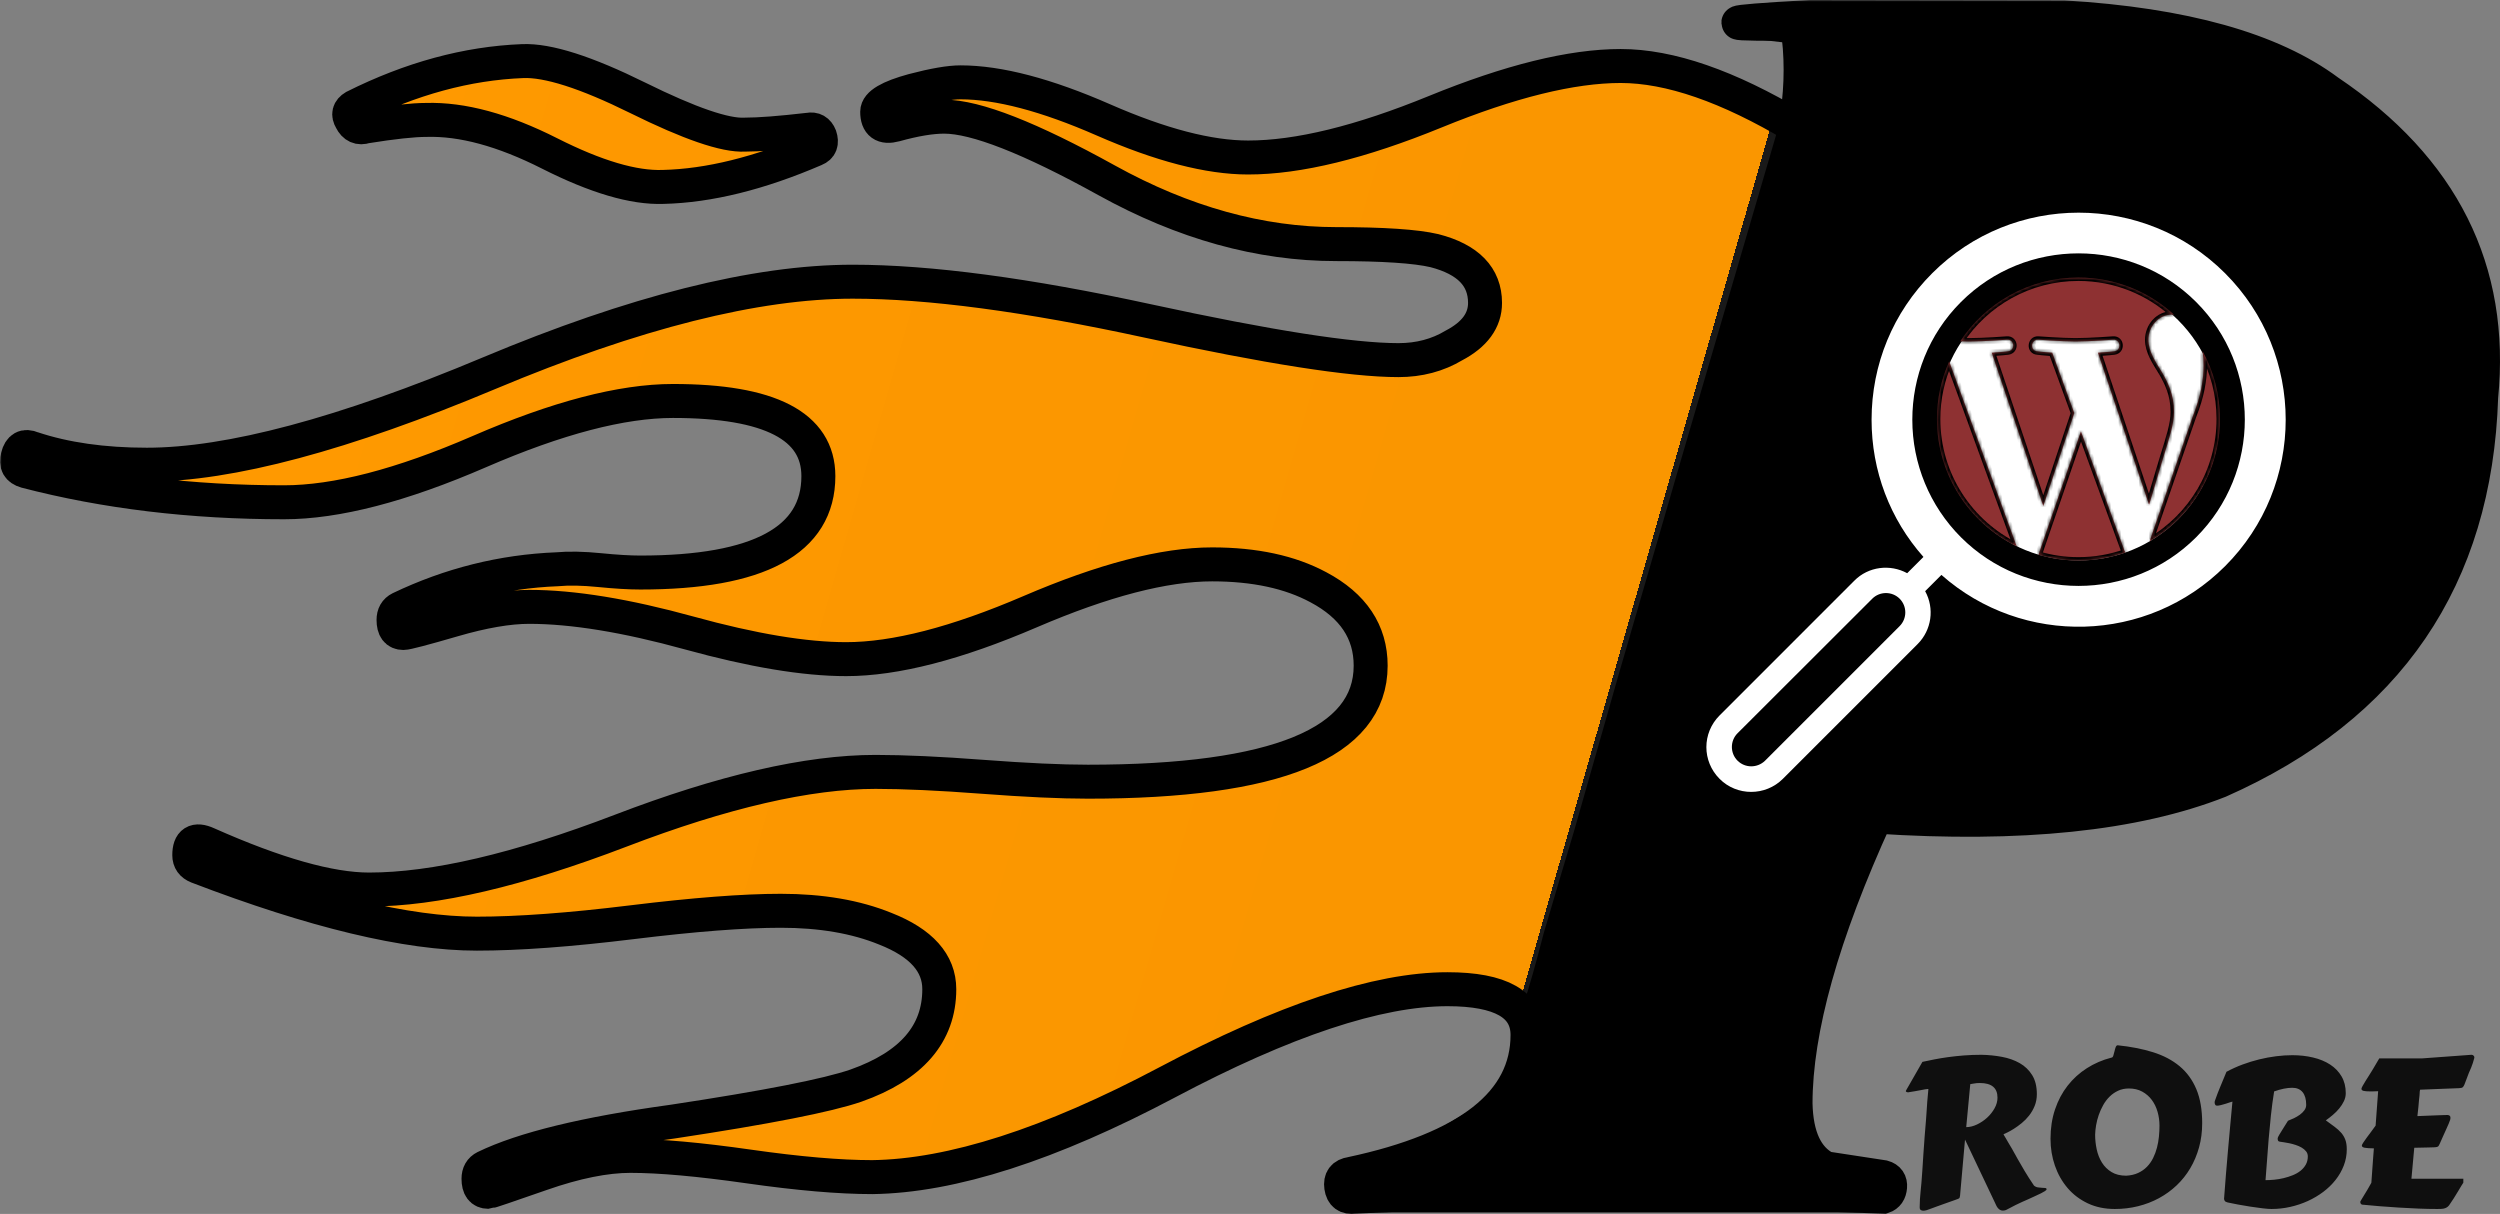 <svg xmlns="http://www.w3.org/2000/svg" xmlns:xlink="http://www.w3.org/1999/xlink" style="isolation:isolate" viewBox="0 0 735.927 357.342" width="735.927pt" height="357.342pt"><rect x="0" y="0" width="735.927" height="357.342" fill="#808080" stroke="none"/><defs><clipPath id="_clipPath_q6DUf72v67ELPKne24LAQaXYjhEOiJZ2"><rect width="735.927" height="357.342"></rect></clipPath></defs><g clip-path="url(#_clipPath_q6DUf72v67ELPKne24LAQaXYjhEOiJZ2)"><linearGradient id="_lgradient_24" x1="0.074" y1="0.424" x2="0.667" y2="0.506" gradientTransform="matrix(725.927,0,0,347.342,5,5)" gradientUnits="userSpaceOnUse"><stop offset="0%" stop-opacity="1" style="stop-color:rgb(255,153,0)"></stop><stop offset="86.667%" stop-opacity="1" style="stop-color:rgb(250,150,0)"></stop><stop offset="98.333%" stop-opacity="1" style="stop-color:rgb(250,150,0)"></stop><stop offset="98.333%" stop-opacity="1" style="stop-color:rgb(104,63,0)"></stop><stop offset="98.333%" stop-opacity="1" style="stop-color:rgb(25,25,25)"></stop></linearGradient><mask id="_mask_GqoVObBqfODzLEH3YOcwapl5krcMYv4J" x="-200%" y="-200%" width="400%" height="400%"><rect x="-200%" y="-200%" width="400%" height="400%" style="fill:white;"></rect><path d=" M 730.387 116.858 Q 727.789 196.909 653.289 229.909 Q 616.012 244.596 552.236 240.386 L 552.236 240.386 L 552.236 240.386 Q 528.553 292.157 528.553 324.865 L 528.553 324.865 L 528.553 324.865 Q 528.887 339.471 537.387 343.909 L 554.387 346.51 Q 556.574 347.128 556.387 349.396 Q 556.199 351.664 554.387 352.282 L 544.387 351.909 Q 544.415 350.839 473.227 350.839 L 410.227 350.839 L 410.227 350.839 Q 433.304 350.839 398.672 352.282 L 398.672 352.282 L 398.672 352.282 Q 395.305 352.763 394.824 349.396 L 394.824 349.396 L 394.824 349.396 Q 394.343 346.029 397.71 345.548 L 397.71 345.548 L 397.71 345.548 Q 449.658 334.485 449.658 304.663 L 449.658 304.663 L 449.658 304.663 Q 449.658 291.195 426.089 291.195 L 426.089 291.195 L 426.089 291.195 Q 395.305 291.195 343.597 318.612 L 343.597 318.612 L 343.597 318.612 Q 291.89 346.029 256.777 346.51 L 256.777 346.51 L 256.777 346.51 Q 242.347 346.51 220.461 343.383 L 220.461 343.383 L 220.461 343.383 Q 198.576 340.257 185.589 340.257 L 185.589 340.257 L 185.589 340.257 Q 174.526 340.257 159.374 345.548 L 159.374 345.548 L 159.374 345.548 Q 144.223 350.839 143.742 350.839 L 143.742 350.839 L 143.742 350.839 Q 140.856 350.839 140.856 346.991 L 140.856 346.991 L 140.856 346.991 Q 140.856 344.586 142.78 343.624 L 142.78 343.624 L 142.78 343.624 Q 159.615 335.447 198.095 330.156 L 198.095 330.156 L 198.095 330.156 Q 239.461 323.903 251.967 319.574 L 251.967 319.574 L 251.967 319.574 Q 276.498 310.916 276.498 291.195 L 276.498 291.195 L 276.498 291.195 Q 276.498 279.651 260.625 273.398 L 260.625 273.398 L 260.625 273.398 Q 247.638 268.107 229.841 268.107 L 229.841 268.107 L 229.841 268.107 Q 213.487 268.107 186.07 271.474 L 186.07 271.474 L 186.07 271.474 Q 158.653 274.841 140.375 274.841 L 140.375 274.841 L 140.375 274.841 Q 109.591 274.841 58.124 255.12 L 58.124 255.12 L 58.124 255.12 Q 55.719 254.158 55.719 251.753 L 55.719 251.753 L 55.719 251.753 Q 55.719 245.981 61.01 248.386 L 61.01 248.386 L 61.01 248.386 Q 91.313 261.854 108.629 261.854 L 108.629 261.854 L 108.629 261.854 Q 137.489 261.854 182.703 244.538 L 182.703 244.538 L 182.703 244.538 Q 227.917 227.222 257.739 227.222 L 257.739 227.222 L 257.739 227.222 Q 270.245 227.222 289.244 228.665 L 289.244 228.665 L 289.244 228.665 Q 308.244 230.108 320.269 230.108 L 320.269 230.108 L 320.269 230.108 Q 403.482 230.108 403.482 195.957 L 403.482 195.957 L 403.482 195.957 Q 403.482 181.046 388.09 172.869 L 388.09 172.869 L 388.09 172.869 Q 375.584 166.135 356.825 166.135 L 356.825 166.135 L 356.825 166.135 Q 335.661 166.135 303.193 180.084 L 303.193 180.084 L 303.193 180.084 Q 270.726 194.033 249.081 194.033 L 249.081 194.033 L 249.081 194.033 Q 230.803 194.033 202.905 186.337 L 202.905 186.337 L 202.905 186.337 Q 175.007 178.641 155.767 178.641 L 155.767 178.641 L 155.767 178.641 Q 146.628 178.641 133.4 182.489 L 133.4 182.489 L 133.4 182.489 Q 120.173 186.337 118.73 186.337 L 118.73 186.337 L 118.73 186.337 Q 115.844 186.337 115.844 182.489 L 115.844 182.489 L 115.844 182.489 Q 115.844 180.084 117.768 179.122 L 117.768 179.122 L 117.768 179.122 Q 139.894 168.54 163.944 167.578 L 163.944 167.578 L 163.944 167.578 Q 169.235 167.097 176.45 167.818 L 176.45 167.818 L 176.45 167.818 Q 183.665 168.54 188.475 168.54 L 188.475 168.54 L 188.475 168.54 Q 240.904 168.54 240.904 140.161 L 240.904 140.161 L 240.904 140.161 Q 240.904 118.035 198.095 118.035 L 198.095 118.035 L 198.095 118.035 Q 175.488 118.035 141.096 132.946 L 141.096 132.946 L 141.096 132.946 Q 106.705 147.857 83.617 147.857 L 83.617 147.857 L 83.617 147.857 Q 42.732 147.857 7.619 138.718 L 7.619 138.718 L 7.619 138.718 Q 4.252 137.756 5.214 134.389 L 5.214 134.389 L 5.214 134.389 Q 6.176 130.541 9.543 131.984 L 9.543 131.984 L 9.543 131.984 Q 23.973 136.794 43.213 136.794 L 43.213 136.794 L 43.213 136.794 Q 79.769 136.794 143.982 109.858 L 143.982 109.858 L 143.982 109.858 Q 208.196 82.922 251.005 82.922 L 251.005 82.922 L 251.005 82.922 Q 284.675 82.922 337.825 94.466 L 337.825 94.466 L 337.825 94.466 Q 390.976 106.01 411.659 106.01 L 411.659 106.01 L 411.659 106.01 Q 420.798 106.01 428.013 101.681 L 428.013 101.681 L 428.013 101.681 Q 437.152 96.871 437.152 89.175 L 437.152 89.175 L 437.152 89.175 Q 437.152 77.631 422.241 73.783 L 422.241 73.783 L 422.241 73.783 Q 414.064 71.859 393.381 71.859 L 393.381 71.859 L 393.381 71.859 Q 359.711 71.859 325.8 53.1 L 325.8 53.1 L 325.8 53.1 Q 291.89 34.341 277.941 34.341 L 277.941 34.341 L 277.941 34.341 Q 272.169 34.341 263.511 36.746 L 263.511 36.746 L 263.511 36.746 Q 258.22 38.189 258.22 32.898 L 258.22 32.898 L 258.22 32.898 Q 258.22 29.531 268.802 26.645 L 268.802 26.645 L 268.802 26.645 Q 277.941 24.24 282.751 24.24 L 282.751 24.24 L 282.751 24.24 Q 299.586 24.24 324.838 35.303 L 324.838 35.303 L 324.838 35.303 Q 350.091 46.366 367.407 46.366 L 367.407 46.366 L 367.407 46.366 Q 389.533 46.366 422.481 32.898 L 422.481 32.898 L 422.481 32.898 Q 455.43 19.43 477.075 19.43 L 477.075 19.43 L 477.075 19.43 Q 498.72 19.43 528.542 37.227 L 528.542 37.227 L 528.542 37.227 Q 530.947 23.759 529.504 10.772 L 529.504 10.772 L 529.504 10.772 Q 529.985 8.848 532.871 6.924 L 532.871 6.924 L 532.871 6.924 Q 490.554 7.405 532.882 5 L 532.882 5 L 532.882 5 L 607.551 5.114 L 607.551 5.114 Q 660.387 8.284 685.387 26.909 Q 735.887 60.909 730.387 116.858 Z  M 239.942 43.961 L 239.942 43.961 L 239.942 43.961 Q 215.411 54.543 195.209 55.024 L 195.209 55.024 L 195.209 55.024 Q 182.222 55.505 161.779 45.163 L 161.779 45.163 L 161.779 45.163 Q 141.337 34.822 125.464 35.303 L 125.464 35.303 L 125.464 35.303 Q 119.692 35.303 107.667 37.227 L 107.667 37.227 L 107.667 37.227 Q 104.781 38.189 103.338 35.303 L 103.338 35.303 L 103.338 35.303 Q 101.895 32.898 104.3 31.455 L 104.3 31.455 L 104.3 31.455 Q 129.312 18.949 153.843 17.987 L 153.843 17.987 L 153.843 17.987 Q 164.906 17.506 187.753 28.809 L 187.753 28.809 L 187.753 28.809 Q 210.601 40.113 219.259 39.632 L 219.259 39.632 L 219.259 39.632 Q 225.512 39.632 238.018 38.189 L 238.018 38.189 L 238.018 38.189 Q 240.423 37.708 241.385 40.113 L 241.385 40.113 L 241.385 40.113 Q 242.347 42.999 239.942 43.961 Z " fill="black" stroke="none"></path></mask><path d=" M 730.387 116.858 Q 727.789 196.909 653.289 229.909 Q 616.012 244.596 552.236 240.386 L 552.236 240.386 L 552.236 240.386 Q 528.553 292.157 528.553 324.865 L 528.553 324.865 L 528.553 324.865 Q 528.887 339.471 537.387 343.909 L 554.387 346.51 Q 556.574 347.128 556.387 349.396 Q 556.199 351.664 554.387 352.282 L 544.387 351.909 Q 544.415 350.839 473.227 350.839 L 410.227 350.839 L 410.227 350.839 Q 433.304 350.839 398.672 352.282 L 398.672 352.282 L 398.672 352.282 Q 395.305 352.763 394.824 349.396 L 394.824 349.396 L 394.824 349.396 Q 394.343 346.029 397.71 345.548 L 397.71 345.548 L 397.71 345.548 Q 449.658 334.485 449.658 304.663 L 449.658 304.663 L 449.658 304.663 Q 449.658 291.195 426.089 291.195 L 426.089 291.195 L 426.089 291.195 Q 395.305 291.195 343.597 318.612 L 343.597 318.612 L 343.597 318.612 Q 291.89 346.029 256.777 346.51 L 256.777 346.51 L 256.777 346.51 Q 242.347 346.51 220.461 343.383 L 220.461 343.383 L 220.461 343.383 Q 198.576 340.257 185.589 340.257 L 185.589 340.257 L 185.589 340.257 Q 174.526 340.257 159.374 345.548 L 159.374 345.548 L 159.374 345.548 Q 144.223 350.839 143.742 350.839 L 143.742 350.839 L 143.742 350.839 Q 140.856 350.839 140.856 346.991 L 140.856 346.991 L 140.856 346.991 Q 140.856 344.586 142.78 343.624 L 142.78 343.624 L 142.78 343.624 Q 159.615 335.447 198.095 330.156 L 198.095 330.156 L 198.095 330.156 Q 239.461 323.903 251.967 319.574 L 251.967 319.574 L 251.967 319.574 Q 276.498 310.916 276.498 291.195 L 276.498 291.195 L 276.498 291.195 Q 276.498 279.651 260.625 273.398 L 260.625 273.398 L 260.625 273.398 Q 247.638 268.107 229.841 268.107 L 229.841 268.107 L 229.841 268.107 Q 213.487 268.107 186.07 271.474 L 186.07 271.474 L 186.07 271.474 Q 158.653 274.841 140.375 274.841 L 140.375 274.841 L 140.375 274.841 Q 109.591 274.841 58.124 255.12 L 58.124 255.12 L 58.124 255.12 Q 55.719 254.158 55.719 251.753 L 55.719 251.753 L 55.719 251.753 Q 55.719 245.981 61.01 248.386 L 61.01 248.386 L 61.01 248.386 Q 91.313 261.854 108.629 261.854 L 108.629 261.854 L 108.629 261.854 Q 137.489 261.854 182.703 244.538 L 182.703 244.538 L 182.703 244.538 Q 227.917 227.222 257.739 227.222 L 257.739 227.222 L 257.739 227.222 Q 270.245 227.222 289.244 228.665 L 289.244 228.665 L 289.244 228.665 Q 308.244 230.108 320.269 230.108 L 320.269 230.108 L 320.269 230.108 Q 403.482 230.108 403.482 195.957 L 403.482 195.957 L 403.482 195.957 Q 403.482 181.046 388.09 172.869 L 388.09 172.869 L 388.09 172.869 Q 375.584 166.135 356.825 166.135 L 356.825 166.135 L 356.825 166.135 Q 335.661 166.135 303.193 180.084 L 303.193 180.084 L 303.193 180.084 Q 270.726 194.033 249.081 194.033 L 249.081 194.033 L 249.081 194.033 Q 230.803 194.033 202.905 186.337 L 202.905 186.337 L 202.905 186.337 Q 175.007 178.641 155.767 178.641 L 155.767 178.641 L 155.767 178.641 Q 146.628 178.641 133.4 182.489 L 133.4 182.489 L 133.4 182.489 Q 120.173 186.337 118.73 186.337 L 118.73 186.337 L 118.73 186.337 Q 115.844 186.337 115.844 182.489 L 115.844 182.489 L 115.844 182.489 Q 115.844 180.084 117.768 179.122 L 117.768 179.122 L 117.768 179.122 Q 139.894 168.54 163.944 167.578 L 163.944 167.578 L 163.944 167.578 Q 169.235 167.097 176.45 167.818 L 176.45 167.818 L 176.45 167.818 Q 183.665 168.54 188.475 168.54 L 188.475 168.54 L 188.475 168.54 Q 240.904 168.54 240.904 140.161 L 240.904 140.161 L 240.904 140.161 Q 240.904 118.035 198.095 118.035 L 198.095 118.035 L 198.095 118.035 Q 175.488 118.035 141.096 132.946 L 141.096 132.946 L 141.096 132.946 Q 106.705 147.857 83.617 147.857 L 83.617 147.857 L 83.617 147.857 Q 42.732 147.857 7.619 138.718 L 7.619 138.718 L 7.619 138.718 Q 4.252 137.756 5.214 134.389 L 5.214 134.389 L 5.214 134.389 Q 6.176 130.541 9.543 131.984 L 9.543 131.984 L 9.543 131.984 Q 23.973 136.794 43.213 136.794 L 43.213 136.794 L 43.213 136.794 Q 79.769 136.794 143.982 109.858 L 143.982 109.858 L 143.982 109.858 Q 208.196 82.922 251.005 82.922 L 251.005 82.922 L 251.005 82.922 Q 284.675 82.922 337.825 94.466 L 337.825 94.466 L 337.825 94.466 Q 390.976 106.01 411.659 106.01 L 411.659 106.01 L 411.659 106.01 Q 420.798 106.01 428.013 101.681 L 428.013 101.681 L 428.013 101.681 Q 437.152 96.871 437.152 89.175 L 437.152 89.175 L 437.152 89.175 Q 437.152 77.631 422.241 73.783 L 422.241 73.783 L 422.241 73.783 Q 414.064 71.859 393.381 71.859 L 393.381 71.859 L 393.381 71.859 Q 359.711 71.859 325.8 53.1 L 325.8 53.1 L 325.8 53.1 Q 291.89 34.341 277.941 34.341 L 277.941 34.341 L 277.941 34.341 Q 272.169 34.341 263.511 36.746 L 263.511 36.746 L 263.511 36.746 Q 258.22 38.189 258.22 32.898 L 258.22 32.898 L 258.22 32.898 Q 258.22 29.531 268.802 26.645 L 268.802 26.645 L 268.802 26.645 Q 277.941 24.24 282.751 24.24 L 282.751 24.24 L 282.751 24.24 Q 299.586 24.24 324.838 35.303 L 324.838 35.303 L 324.838 35.303 Q 350.091 46.366 367.407 46.366 L 367.407 46.366 L 367.407 46.366 Q 389.533 46.366 422.481 32.898 L 422.481 32.898 L 422.481 32.898 Q 455.43 19.43 477.075 19.43 L 477.075 19.43 L 477.075 19.43 Q 498.72 19.43 528.542 37.227 L 528.542 37.227 L 528.542 37.227 Q 530.947 23.759 529.504 10.772 L 529.504 10.772 L 529.504 10.772 Q 529.985 8.848 532.871 6.924 L 532.871 6.924 L 532.871 6.924 Q 490.554 7.405 532.882 5 L 532.882 5 L 532.882 5 L 607.551 5.114 L 607.551 5.114 Q 660.387 8.284 685.387 26.909 Q 735.887 60.909 730.387 116.858 Z  M 239.942 43.961 L 239.942 43.961 L 239.942 43.961 Q 215.411 54.543 195.209 55.024 L 195.209 55.024 L 195.209 55.024 Q 182.222 55.505 161.779 45.163 L 161.779 45.163 L 161.779 45.163 Q 141.337 34.822 125.464 35.303 L 125.464 35.303 L 125.464 35.303 Q 119.692 35.303 107.667 37.227 L 107.667 37.227 L 107.667 37.227 Q 104.781 38.189 103.338 35.303 L 103.338 35.303 L 103.338 35.303 Q 101.895 32.898 104.3 31.455 L 104.3 31.455 L 104.3 31.455 Q 129.312 18.949 153.843 17.987 L 153.843 17.987 L 153.843 17.987 Q 164.906 17.506 187.753 28.809 L 187.753 28.809 L 187.753 28.809 Q 210.601 40.113 219.259 39.632 L 219.259 39.632 L 219.259 39.632 Q 225.512 39.632 238.018 38.189 L 238.018 38.189 L 238.018 38.189 Q 240.423 37.708 241.385 40.113 L 241.385 40.113 L 241.385 40.113 Q 242.347 42.999 239.942 43.961 Z " fill="url(#_lgradient_24)"></path><path d=" M 730.387 116.858 Q 727.789 196.909 653.289 229.909 Q 616.012 244.596 552.236 240.386 L 552.236 240.386 L 552.236 240.386 Q 528.553 292.157 528.553 324.865 L 528.553 324.865 L 528.553 324.865 Q 528.887 339.471 537.387 343.909 L 554.387 346.51 Q 556.574 347.128 556.387 349.396 Q 556.199 351.664 554.387 352.282 L 544.387 351.909 Q 544.415 350.839 473.227 350.839 L 410.227 350.839 L 410.227 350.839 Q 433.304 350.839 398.672 352.282 L 398.672 352.282 L 398.672 352.282 Q 395.305 352.763 394.824 349.396 L 394.824 349.396 L 394.824 349.396 Q 394.343 346.029 397.71 345.548 L 397.71 345.548 L 397.71 345.548 Q 449.658 334.485 449.658 304.663 L 449.658 304.663 L 449.658 304.663 Q 449.658 291.195 426.089 291.195 L 426.089 291.195 L 426.089 291.195 Q 395.305 291.195 343.597 318.612 L 343.597 318.612 L 343.597 318.612 Q 291.89 346.029 256.777 346.51 L 256.777 346.51 L 256.777 346.51 Q 242.347 346.51 220.461 343.383 L 220.461 343.383 L 220.461 343.383 Q 198.576 340.257 185.589 340.257 L 185.589 340.257 L 185.589 340.257 Q 174.526 340.257 159.374 345.548 L 159.374 345.548 L 159.374 345.548 Q 144.223 350.839 143.742 350.839 L 143.742 350.839 L 143.742 350.839 Q 140.856 350.839 140.856 346.991 L 140.856 346.991 L 140.856 346.991 Q 140.856 344.586 142.78 343.624 L 142.78 343.624 L 142.78 343.624 Q 159.615 335.447 198.095 330.156 L 198.095 330.156 L 198.095 330.156 Q 239.461 323.903 251.967 319.574 L 251.967 319.574 L 251.967 319.574 Q 276.498 310.916 276.498 291.195 L 276.498 291.195 L 276.498 291.195 Q 276.498 279.651 260.625 273.398 L 260.625 273.398 L 260.625 273.398 Q 247.638 268.107 229.841 268.107 L 229.841 268.107 L 229.841 268.107 Q 213.487 268.107 186.07 271.474 L 186.07 271.474 L 186.07 271.474 Q 158.653 274.841 140.375 274.841 L 140.375 274.841 L 140.375 274.841 Q 109.591 274.841 58.124 255.12 L 58.124 255.12 L 58.124 255.12 Q 55.719 254.158 55.719 251.753 L 55.719 251.753 L 55.719 251.753 Q 55.719 245.981 61.01 248.386 L 61.01 248.386 L 61.01 248.386 Q 91.313 261.854 108.629 261.854 L 108.629 261.854 L 108.629 261.854 Q 137.489 261.854 182.703 244.538 L 182.703 244.538 L 182.703 244.538 Q 227.917 227.222 257.739 227.222 L 257.739 227.222 L 257.739 227.222 Q 270.245 227.222 289.244 228.665 L 289.244 228.665 L 289.244 228.665 Q 308.244 230.108 320.269 230.108 L 320.269 230.108 L 320.269 230.108 Q 403.482 230.108 403.482 195.957 L 403.482 195.957 L 403.482 195.957 Q 403.482 181.046 388.09 172.869 L 388.09 172.869 L 388.09 172.869 Q 375.584 166.135 356.825 166.135 L 356.825 166.135 L 356.825 166.135 Q 335.661 166.135 303.193 180.084 L 303.193 180.084 L 303.193 180.084 Q 270.726 194.033 249.081 194.033 L 249.081 194.033 L 249.081 194.033 Q 230.803 194.033 202.905 186.337 L 202.905 186.337 L 202.905 186.337 Q 175.007 178.641 155.767 178.641 L 155.767 178.641 L 155.767 178.641 Q 146.628 178.641 133.4 182.489 L 133.4 182.489 L 133.4 182.489 Q 120.173 186.337 118.73 186.337 L 118.73 186.337 L 118.73 186.337 Q 115.844 186.337 115.844 182.489 L 115.844 182.489 L 115.844 182.489 Q 115.844 180.084 117.768 179.122 L 117.768 179.122 L 117.768 179.122 Q 139.894 168.54 163.944 167.578 L 163.944 167.578 L 163.944 167.578 Q 169.235 167.097 176.45 167.818 L 176.45 167.818 L 176.45 167.818 Q 183.665 168.54 188.475 168.54 L 188.475 168.54 L 188.475 168.54 Q 240.904 168.54 240.904 140.161 L 240.904 140.161 L 240.904 140.161 Q 240.904 118.035 198.095 118.035 L 198.095 118.035 L 198.095 118.035 Q 175.488 118.035 141.096 132.946 L 141.096 132.946 L 141.096 132.946 Q 106.705 147.857 83.617 147.857 L 83.617 147.857 L 83.617 147.857 Q 42.732 147.857 7.619 138.718 L 7.619 138.718 L 7.619 138.718 Q 4.252 137.756 5.214 134.389 L 5.214 134.389 L 5.214 134.389 Q 6.176 130.541 9.543 131.984 L 9.543 131.984 L 9.543 131.984 Q 23.973 136.794 43.213 136.794 L 43.213 136.794 L 43.213 136.794 Q 79.769 136.794 143.982 109.858 L 143.982 109.858 L 143.982 109.858 Q 208.196 82.922 251.005 82.922 L 251.005 82.922 L 251.005 82.922 Q 284.675 82.922 337.825 94.466 L 337.825 94.466 L 337.825 94.466 Q 390.976 106.01 411.659 106.01 L 411.659 106.01 L 411.659 106.01 Q 420.798 106.01 428.013 101.681 L 428.013 101.681 L 428.013 101.681 Q 437.152 96.871 437.152 89.175 L 437.152 89.175 L 437.152 89.175 Q 437.152 77.631 422.241 73.783 L 422.241 73.783 L 422.241 73.783 Q 414.064 71.859 393.381 71.859 L 393.381 71.859 L 393.381 71.859 Q 359.711 71.859 325.8 53.1 L 325.8 53.1 L 325.8 53.1 Q 291.89 34.341 277.941 34.341 L 277.941 34.341 L 277.941 34.341 Q 272.169 34.341 263.511 36.746 L 263.511 36.746 L 263.511 36.746 Q 258.22 38.189 258.22 32.898 L 258.22 32.898 L 258.22 32.898 Q 258.22 29.531 268.802 26.645 L 268.802 26.645 L 268.802 26.645 Q 277.941 24.24 282.751 24.24 L 282.751 24.24 L 282.751 24.24 Q 299.586 24.24 324.838 35.303 L 324.838 35.303 L 324.838 35.303 Q 350.091 46.366 367.407 46.366 L 367.407 46.366 L 367.407 46.366 Q 389.533 46.366 422.481 32.898 L 422.481 32.898 L 422.481 32.898 Q 455.43 19.43 477.075 19.43 L 477.075 19.43 L 477.075 19.43 Q 498.72 19.43 528.542 37.227 L 528.542 37.227 L 528.542 37.227 Q 530.947 23.759 529.504 10.772 L 529.504 10.772 L 529.504 10.772 Q 529.985 8.848 532.871 6.924 L 532.871 6.924 L 532.871 6.924 Q 490.554 7.405 532.882 5 L 532.882 5 L 532.882 5 L 607.551 5.114 L 607.551 5.114 Q 660.387 8.284 685.387 26.909 Q 735.887 60.909 730.387 116.858 Z  M 239.942 43.961 L 239.942 43.961 L 239.942 43.961 Q 215.411 54.543 195.209 55.024 L 195.209 55.024 L 195.209 55.024 Q 182.222 55.505 161.779 45.163 L 161.779 45.163 L 161.779 45.163 Q 141.337 34.822 125.464 35.303 L 125.464 35.303 L 125.464 35.303 Q 119.692 35.303 107.667 37.227 L 107.667 37.227 L 107.667 37.227 Q 104.781 38.189 103.338 35.303 L 103.338 35.303 L 103.338 35.303 Q 101.895 32.898 104.3 31.455 L 104.3 31.455 L 104.3 31.455 Q 129.312 18.949 153.843 17.987 L 153.843 17.987 L 153.843 17.987 Q 164.906 17.506 187.753 28.809 L 187.753 28.809 L 187.753 28.809 Q 210.601 40.113 219.259 39.632 L 219.259 39.632 L 219.259 39.632 Q 225.512 39.632 238.018 38.189 L 238.018 38.189 L 238.018 38.189 Q 240.423 37.708 241.385 40.113 L 241.385 40.113 L 241.385 40.113 Q 242.347 42.999 239.942 43.961 Z " fill="url(#_lgradient_24)" mask="url(#_mask_GqoVObBqfODzLEH3YOcwapl5krcMYv4J)" stroke-width="10" stroke="rgb(0,0,0)" stroke-linejoin="miter" stroke-linecap="square" stroke-miterlimit="3"></path><path d=" M 449.658 313.909 L 443.387 322.909 L 439.387 327.909 L 432.387 332.909 L 418.387 339.909 L 404.387 343.909 L 396.387 345.909 L 394.387 347.909 L 394.387 349.909 L 396.387 351.909 L 398.387 352.909 L 424.387 351.909 L 441.387 350.909 L 449.658 313.909 Z " fill="rgb(25,25,25)"></path><path d=" M 510.387 2.909 L 528.542 1.909 L 566.71 1.909 L 610.387 2.909 L 646.485 6.924 L 677.387 17.987 L 707.387 40.113 L 724.387 64.909 L 732.387 84.909 L 733.387 106.909 L 732.387 129.909 L 727.387 149.909 L 720.387 170.95 L 703.387 196.909 L 687.387 212.909 L 663.387 228.665 L 642.387 236.909 L 615.387 242.909 L 574.387 244.538 L 554.387 242.909 L 540.387 277.909 L 532.882 305.909 L 531.387 327.909 L 535.387 340.257 L 556.387 343.909 L 559.202 347.909 L 556.387 353.909 L 554.387 356.909 L 528.542 356.909 L 449.658 356.909 L 397.71 356.909 L 393.381 350.909 L 393.381 345.548 L 414.387 337.909 L 439.387 322.909 L 447.387 304.663 L 447.387 299.909 Q 447.875 297.435 448.387 295.909 Q 450.928 288.326 454.387 274.841 L 459.387 257.909 L 463.387 244.538 L 476.387 198.909 L 494.387 136.909 L 524.832 32.898 L 528.542 12.909 L 510.387 10.772 L 510.387 2.909 Z " fill="rgb(0,0,0)"></path><path d=" M 562.931 123.529 C 562.931 110.981 567.718 98.432 577.243 88.908 C 596.343 69.808 627.386 69.808 646.485 88.908 C 665.585 108.007 665.585 139.051 646.485 158.15 C 627.386 177.25 596.343 177.25 577.243 158.15 C 568.068 148.966 562.919 136.511 562.931 123.529 L 562.931 123.529 Z  M 653.289 123.529 C 653.289 112.896 649.257 102.313 641.194 94.25 C 625.017 78.073 598.762 78.073 582.585 94.25 C 566.408 110.426 566.408 136.682 582.585 152.859 C 598.762 169.035 625.017 169.035 641.194 152.859 C 648.948 145.068 653.298 134.521 653.289 123.529 Z  M 524.832 229.257 L 564.493 189.596 C 568.612 185.476 569.516 179.131 566.71 174.024 L 571.498 169.237 C 595.435 190.403 632.123 189.546 655.002 166.667 C 678.788 142.881 678.788 104.228 655.002 80.441 C 631.216 56.655 592.563 56.655 568.777 80.441 C 557.236 91.982 550.937 107.251 550.937 123.579 C 550.937 138.597 556.329 152.808 566.206 163.946 L 561.419 168.733 C 556.43 166.012 550.03 166.717 545.847 170.95 L 506.186 210.611 C 503.616 213.181 502.306 216.558 502.306 219.934 C 502.306 223.311 503.616 226.687 506.186 229.257 C 511.276 234.397 519.692 234.397 524.832 229.257 L 524.832 229.257 Z  M 511.478 223.915 C 509.26 221.698 509.26 218.069 511.478 215.852 L 551.138 176.242 C 553.356 174.024 556.984 174.024 559.202 176.242 C 560.31 177.351 560.865 178.812 560.865 180.273 C 560.865 181.735 560.31 183.196 559.202 184.305 L 519.541 223.966 C 517.273 226.133 513.695 226.133 511.478 223.915 L 511.478 223.915 Z " fill="rgb(255,255,255)"></path><g><clipPath id="_clipPath_BYE2ksFiZKpK4XqhZldw9JbZMWsMoHJk"><path d=" M 563.279 74.799 L 563.279 171.909 L 660.387 171.909 L 660.387 74.799 L 563.279 74.799 Z " fill="rgb(255,255,255)"></path></clipPath><g clip-path="url(#_clipPath_BYE2ksFiZKpK4XqhZldw9JbZMWsMoHJk)"><clipPath id="_clipPath_J0WLo6tiHGakFEpyJuv6dLP98O3wv440"><path d=" M 563.279 74.799 L 660.387 74.799 L 660.387 171.909 L 563.279 171.909 L 563.279 74.799 Z " fill="rgb(255,255,255)"></path></clipPath><g clip-path="url(#_clipPath_J0WLo6tiHGakFEpyJuv6dLP98O3wv440)"><mask id="_mask_KEDFvkW8jAZketgfXViQRHxi1QOwY3Ve"><path d=" M 570.181 123.353 C 570.181 139.841 579.762 154.088 593.656 160.842 L 573.787 106.401 C 571.475 111.582 570.181 117.315 570.181 123.353 Z " fill="white" stroke="none"></path></mask><path d=" M 570.181 123.353 C 570.181 139.841 579.762 154.088 593.656 160.842 L 573.787 106.401 C 571.475 111.582 570.181 117.315 570.181 123.353 Z " fill="rgb(142,49,50)"></path><path d=" M 570.181 123.353 C 570.181 139.841 579.762 154.088 593.656 160.842 L 573.787 106.401 C 571.475 111.582 570.181 117.315 570.181 123.353 Z " fill="rgb(142,49,50)" mask="url(#_mask_KEDFvkW8jAZketgfXViQRHxi1QOwY3Ve)" stroke-width="2" stroke="rgb(0,0,0)" stroke-linejoin="miter" stroke-linecap="square" stroke-miterlimit="3"></path><mask id="_mask_BDafnMP72J4Fe9hxkZ74TXkN1PV3BqZ8"><path d=" M 639.953 121.251 C 639.953 116.103 638.104 112.538 636.517 109.763 C 634.407 106.332 632.428 103.427 632.428 99.996 C 632.428 96.166 635.332 92.602 639.422 92.602 C 639.606 92.602 639.781 92.626 639.962 92.636 C 632.55 85.847 622.678 81.701 611.834 81.701 C 597.281 81.701 584.479 89.167 577.031 100.476 C 578.009 100.506 578.931 100.525 579.712 100.525 C 584.068 100.525 590.813 99.996 590.813 99.996 C 593.059 99.864 593.323 103.162 591.081 103.427 C 591.081 103.427 588.824 103.693 586.313 103.825 L 601.482 148.942 L 610.598 121.603 L 604.107 103.824 C 601.864 103.692 599.739 103.427 599.739 103.427 C 597.494 103.295 597.757 99.863 600.002 99.996 C 600.002 99.996 606.881 100.524 610.973 100.524 C 615.33 100.524 622.074 99.996 622.074 99.996 C 624.321 99.863 624.585 103.161 622.341 103.427 C 622.341 103.427 620.08 103.692 617.574 103.824 L 632.627 148.6 L 636.78 134.717 C 638.582 128.955 639.953 124.817 639.953 121.251 Z " fill="white" stroke="none"></path></mask><path d=" M 639.953 121.251 C 639.953 116.103 638.104 112.538 636.517 109.763 C 634.407 106.332 632.428 103.427 632.428 99.996 C 632.428 96.166 635.332 92.602 639.422 92.602 C 639.606 92.602 639.781 92.626 639.962 92.636 C 632.55 85.847 622.678 81.701 611.834 81.701 C 597.281 81.701 584.479 89.167 577.031 100.476 C 578.009 100.506 578.931 100.525 579.712 100.525 C 584.068 100.525 590.813 99.996 590.813 99.996 C 593.059 99.864 593.323 103.162 591.081 103.427 C 591.081 103.427 588.824 103.693 586.313 103.825 L 601.482 148.942 L 610.598 121.603 L 604.107 103.824 C 601.864 103.692 599.739 103.427 599.739 103.427 C 597.494 103.295 597.757 99.863 600.002 99.996 C 600.002 99.996 606.881 100.524 610.973 100.524 C 615.33 100.524 622.074 99.996 622.074 99.996 C 624.321 99.863 624.585 103.161 622.341 103.427 C 622.341 103.427 620.08 103.692 617.574 103.824 L 632.627 148.6 L 636.78 134.717 C 638.582 128.955 639.953 124.817 639.953 121.251 Z " fill="rgb(142,49,50)"></path><path d=" M 639.953 121.251 C 639.953 116.103 638.104 112.538 636.517 109.763 C 634.407 106.332 632.428 103.427 632.428 99.996 C 632.428 96.166 635.332 92.602 639.422 92.602 C 639.606 92.602 639.781 92.626 639.962 92.636 C 632.55 85.847 622.678 81.701 611.834 81.701 C 597.281 81.701 584.479 89.167 577.031 100.476 C 578.009 100.506 578.931 100.525 579.712 100.525 C 584.068 100.525 590.813 99.996 590.813 99.996 C 593.059 99.864 593.323 103.162 591.081 103.427 C 591.081 103.427 588.824 103.693 586.313 103.825 L 601.482 148.942 L 610.598 121.603 L 604.107 103.824 C 601.864 103.692 599.739 103.427 599.739 103.427 C 597.494 103.295 597.757 99.863 600.002 99.996 C 600.002 99.996 606.881 100.524 610.973 100.524 C 615.33 100.524 622.074 99.996 622.074 99.996 C 624.321 99.863 624.585 103.161 622.341 103.427 C 622.341 103.427 620.08 103.692 617.574 103.824 L 632.627 148.6 L 636.78 134.717 C 638.582 128.955 639.953 124.817 639.953 121.251 Z " fill="rgb(142,49,50)" mask="url(#_mask_BDafnMP72J4Fe9hxkZ74TXkN1PV3BqZ8)" stroke-width="2" stroke="rgb(0,0,0)" stroke-linejoin="miter" stroke-linecap="square" stroke-miterlimit="3"></path><mask id="_mask_JNe5KnV6uC00wH0liJUj39oh1bvGT7cc"><path d=" M 612.564 126.997 L 600.067 163.311 C 603.798 164.409 607.744 165.009 611.833 165.009 C 616.684 165.009 621.336 164.169 625.666 162.647 C 625.552 162.47 625.451 162.28 625.369 162.074 L 612.564 126.997 Z " fill="white" stroke="none"></path></mask><path d=" M 612.564 126.997 L 600.067 163.311 C 603.798 164.409 607.744 165.009 611.833 165.009 C 616.684 165.009 621.336 164.169 625.666 162.647 C 625.552 162.47 625.451 162.28 625.369 162.074 L 612.564 126.997 Z " fill="rgb(142,49,50)"></path><path d=" M 612.564 126.997 L 600.067 163.311 C 603.798 164.409 607.744 165.009 611.833 165.009 C 616.684 165.009 621.336 164.169 625.666 162.647 C 625.552 162.47 625.451 162.28 625.369 162.074 L 612.564 126.997 Z " fill="rgb(142,49,50)" mask="url(#_mask_JNe5KnV6uC00wH0liJUj39oh1bvGT7cc)" stroke-width="2" stroke="rgb(0,0,0)" stroke-linejoin="miter" stroke-linecap="square" stroke-miterlimit="3"></path><mask id="_mask_2zOYGn4S4ASr9uV4jQ8GGIoEtFA4tYao"><path d=" M 648.383 103.369 C 648.562 104.695 648.663 106.121 648.663 107.652 C 648.663 111.879 647.874 116.63 645.496 122.572 L 632.773 159.357 C 645.156 152.136 653.485 138.72 653.485 123.353 C 653.486 116.112 651.636 109.302 648.383 103.369 Z " fill="white" stroke="none"></path></mask><path d=" M 648.383 103.369 C 648.562 104.695 648.663 106.121 648.663 107.652 C 648.663 111.879 647.874 116.63 645.496 122.572 L 632.773 159.357 C 645.156 152.136 653.485 138.72 653.485 123.353 C 653.486 116.112 651.636 109.302 648.383 103.369 Z " fill="rgb(142,49,50)"></path><path d=" M 648.383 103.369 C 648.562 104.695 648.663 106.121 648.663 107.652 C 648.663 111.879 647.874 116.63 645.496 122.572 L 632.773 159.357 C 645.156 152.136 653.485 138.72 653.485 123.353 C 653.486 116.112 651.636 109.302 648.383 103.369 Z " fill="rgb(142,49,50)" mask="url(#_mask_2zOYGn4S4ASr9uV4jQ8GGIoEtFA4tYao)" stroke-width="2" stroke="rgb(0,0,0)" stroke-linejoin="miter" stroke-linecap="square" stroke-miterlimit="3"></path></g></g></g><path d=" M 578.442 335.459 L 576.982 351.96 L 576.982 351.96 Q 576.953 352.228 576.878 352.481 L 576.878 352.481 L 576.878 352.481 Q 576.804 352.734 576.476 352.883 L 576.476 352.883 L 576.476 352.883 Q 576.357 352.943 575.3 353.315 L 575.3 353.315 L 575.3 353.315 Q 574.242 353.687 572.857 354.179 L 572.857 354.179 L 572.857 354.179 Q 571.472 354.67 570.117 355.162 L 570.117 355.162 L 570.117 355.162 Q 568.762 355.653 568.047 355.921 L 568.047 355.921 L 568.047 355.921 Q 567.689 356.07 567.168 356.234 L 567.168 356.234 L 567.168 356.234 Q 566.647 356.398 566.141 356.398 L 566.141 356.398 L 566.141 356.398 Q 565.724 356.398 565.411 356.189 L 565.411 356.189 L 565.411 356.189 Q 565.098 355.981 565.098 355.415 L 565.098 355.415 L 565.098 355.415 Q 565.098 354.104 565.173 353.017 L 565.173 353.017 L 565.173 353.017 Q 565.247 351.93 565.366 350.739 L 565.366 350.739 L 565.366 350.739 Q 565.485 349.547 565.619 348.103 L 565.619 348.103 L 565.619 348.103 Q 565.753 346.658 565.873 344.662 L 565.873 344.662 L 565.873 344.662 Q 566.021 342.041 566.2 339.614 L 566.2 339.614 L 566.2 339.614 Q 566.379 337.186 566.558 334.565 L 566.558 334.565 L 566.975 329.472 L 566.975 329.472 Q 567.064 328.221 567.153 326.925 L 567.153 326.925 L 567.153 326.925 Q 567.243 325.63 567.332 324.26 L 567.332 324.26 L 567.66 320.626 L 567.66 320.626 Q 567.66 320.566 567.481 320.566 L 567.481 320.566 L 567.481 320.566 Q 567.243 320.566 566.677 320.67 L 566.677 320.67 L 566.677 320.67 Q 566.111 320.775 565.336 320.924 L 565.336 320.924 L 565.336 320.924 Q 564.562 321.073 563.624 321.236 L 563.624 321.236 L 563.624 321.236 Q 562.686 321.4 561.703 321.549 L 561.703 321.549 L 561.703 321.549 Q 561.464 321.549 561.241 321.445 L 561.241 321.445 L 561.241 321.445 Q 561.018 321.341 561.018 321.192 L 561.018 321.192 L 561.018 321.192 Q 561.018 321.073 561.077 321.013 L 561.077 321.013 L 565.902 312.584 L 565.902 312.584 Q 567.541 312.226 569.432 311.854 L 569.432 311.854 L 569.432 311.854 Q 571.323 311.482 573.498 311.184 L 573.498 311.184 L 573.498 311.184 Q 575.672 310.886 578.114 310.692 L 578.114 310.692 L 578.114 310.692 Q 580.557 310.499 583.297 310.499 L 583.297 310.499 L 583.297 310.499 Q 586.395 310.558 589.328 311.109 L 589.328 311.109 L 589.328 311.109 Q 592.262 311.66 594.541 312.956 L 594.541 312.956 L 594.541 312.956 Q 596.819 314.252 598.204 316.471 L 598.204 316.471 L 598.204 316.471 Q 599.589 318.69 599.589 322.085 L 599.589 322.085 L 599.589 322.085 Q 599.589 323.962 598.949 325.54 L 598.949 325.54 L 598.949 325.54 Q 598.309 327.119 597.311 328.385 L 597.311 328.385 L 597.311 328.385 Q 596.313 329.651 595.122 330.619 L 595.122 330.619 L 595.122 330.619 Q 593.93 331.587 592.843 332.272 L 592.843 332.272 L 592.843 332.272 Q 591.756 332.957 590.922 333.359 L 590.922 333.359 L 590.922 333.359 Q 590.088 333.761 589.79 333.88 L 589.79 333.88 L 589.79 333.88 Q 589.79 333.94 589.835 334.029 L 589.835 334.029 L 589.835 334.029 Q 589.879 334.118 590.028 334.372 L 590.028 334.372 L 590.028 334.372 Q 590.177 334.625 590.46 335.086 L 590.46 335.086 L 590.46 335.086 Q 590.743 335.548 591.19 336.352 L 591.19 336.352 L 591.19 336.352 Q 591.666 337.067 592.322 338.259 L 592.322 338.259 L 592.322 338.259 Q 592.977 339.45 593.885 341.073 L 593.885 341.073 L 593.885 341.073 Q 594.794 342.697 595.985 344.692 L 595.985 344.692 L 595.985 344.692 Q 597.177 346.688 598.726 348.981 L 598.726 348.981 L 598.726 348.981 Q 599.232 349.428 599.887 349.532 L 599.887 349.532 L 599.887 349.532 Q 600.542 349.637 601.108 349.651 L 601.108 349.651 L 601.108 349.651 Q 601.674 349.666 602.062 349.711 L 602.062 349.711 L 602.062 349.711 Q 602.449 349.756 602.449 350.083 L 602.449 350.083 L 602.449 350.083 Q 602.449 350.322 601.957 350.634 L 601.957 350.634 L 601.957 350.634 Q 601.466 350.947 600.811 351.275 L 600.811 351.275 L 600.811 351.275 Q 600.155 351.602 599.485 351.9 L 599.485 351.9 L 599.485 351.9 Q 598.815 352.198 598.458 352.377 L 598.458 352.377 L 598.458 352.377 Q 597.743 352.734 596.968 353.062 L 596.968 353.062 L 596.968 353.062 Q 596.194 353.389 595.3 353.792 L 595.3 353.792 L 595.3 353.792 Q 594.407 354.194 593.32 354.73 L 593.32 354.73 L 593.32 354.73 Q 592.232 355.266 590.862 356.011 L 590.862 356.011 L 590.862 356.011 Q 590.505 356.219 590.192 356.294 L 590.192 356.294 L 590.192 356.294 Q 589.879 356.368 589.611 356.368 L 589.611 356.368 L 589.611 356.368 Q 589.075 356.368 588.688 356.115 L 588.688 356.115 L 588.688 356.115 Q 588.301 355.862 588.033 355.504 L 588.033 355.504 L 588.033 355.504 Q 587.765 355.147 587.601 354.774 L 587.601 354.774 L 587.601 354.774 Q 587.437 354.402 587.318 354.164 L 587.318 354.164 L 578.442 335.459 Z  M 579.991 319.137 L 578.799 331.795 L 578.799 331.795 Q 580.318 331.795 581.957 331.021 L 581.957 331.021 L 581.957 331.021 Q 583.595 330.246 584.935 329.025 L 584.935 329.025 L 584.935 329.025 Q 586.275 327.804 587.139 326.255 L 587.139 326.255 L 587.139 326.255 Q 588.003 324.706 588.003 323.128 L 588.003 323.128 L 588.003 323.128 Q 588.003 318.809 582.82 318.809 L 582.82 318.809 L 582.82 318.809 Q 581.837 318.809 581.182 318.943 L 581.182 318.943 L 581.182 318.943 Q 580.527 319.077 579.991 319.137 L 579.991 319.137 Z  M 616.746 334.029 L 616.746 334.029 L 616.746 334.029 Q 616.746 336.174 617.207 338.333 L 617.207 338.333 L 617.207 338.333 Q 617.669 340.492 618.741 342.22 L 618.741 342.22 L 618.741 342.22 Q 619.813 343.948 621.571 345.02 L 621.571 345.02 L 621.571 345.02 Q 623.328 346.092 625.919 346.092 L 625.919 346.092 L 625.919 346.092 Q 627.915 345.973 629.419 345.273 L 629.419 345.273 L 629.419 345.273 Q 630.923 344.573 632.01 343.456 L 632.01 343.456 L 632.01 343.456 Q 633.098 342.339 633.812 340.895 L 633.812 340.895 L 633.812 340.895 Q 634.527 339.45 634.944 337.857 L 634.944 337.857 L 634.944 337.857 Q 635.361 336.263 635.525 334.595 L 635.525 334.595 L 635.525 334.595 Q 635.689 332.927 635.689 331.378 L 635.689 331.378 L 635.689 331.378 Q 635.689 329.263 635.123 327.283 L 635.123 327.283 L 635.123 327.283 Q 634.557 325.302 633.425 323.783 L 633.425 323.783 L 633.425 323.783 Q 632.293 322.264 630.611 321.341 L 630.611 321.341 L 630.611 321.341 Q 628.928 320.417 626.694 320.417 L 626.694 320.417 L 626.694 320.417 Q 624.937 320.417 623.522 321.073 L 623.522 321.073 L 623.522 321.073 Q 622.107 321.728 621.005 322.815 L 621.005 322.815 L 621.005 322.815 Q 619.903 323.902 619.114 325.317 L 619.114 325.317 L 619.114 325.317 Q 618.324 326.732 617.803 328.236 L 617.803 328.236 L 617.803 328.236 Q 617.282 329.74 617.029 331.244 L 617.029 331.244 L 617.029 331.244 Q 616.775 332.748 616.746 334.029 Z  M 622.554 355.891 L 622.554 355.891 L 622.554 355.891 Q 618.086 355.891 614.571 354.223 L 614.571 354.223 L 614.571 354.223 Q 611.057 352.555 608.629 349.711 L 608.629 349.711 L 608.629 349.711 Q 606.202 346.867 604.906 343.128 L 604.906 343.128 L 604.906 343.128 Q 603.61 339.39 603.61 335.221 L 603.61 335.221 L 603.61 335.221 Q 603.61 330.544 604.936 326.598 L 604.936 326.598 L 604.936 326.598 Q 606.261 322.651 608.644 319.598 L 608.644 319.598 L 608.644 319.598 Q 611.027 316.545 614.318 314.445 L 614.318 314.445 L 614.318 314.445 Q 617.609 312.346 621.541 311.333 L 621.541 311.333 L 621.541 311.333 Q 621.898 311.333 622.092 310.767 L 622.092 310.767 L 622.092 310.767 Q 622.286 310.201 622.435 309.516 L 622.435 309.516 L 622.435 309.516 Q 622.583 308.831 622.792 308.265 L 622.792 308.265 L 622.792 308.265 Q 623 307.699 623.388 307.699 L 623.388 307.699 L 623.388 307.699 Q 629.166 308.295 633.783 309.739 L 633.783 309.739 L 633.783 309.739 Q 638.399 311.184 641.616 313.865 L 641.616 313.865 L 641.616 313.865 Q 644.833 316.545 646.546 320.641 L 646.546 320.641 L 646.546 320.641 Q 648.258 324.736 648.258 330.634 L 648.258 330.634 L 648.258 330.634 Q 648.258 334.416 647.335 337.752 L 647.335 337.752 L 647.335 337.752 Q 646.412 341.088 644.744 343.903 L 644.744 343.903 L 644.744 343.903 Q 643.076 346.718 640.738 348.937 L 640.738 348.937 L 640.738 348.937 Q 638.399 351.156 635.54 352.704 L 635.54 352.704 L 635.54 352.704 Q 632.681 354.253 629.389 355.072 L 629.389 355.072 L 629.389 355.072 Q 626.098 355.891 622.554 355.891 Z  M 655.705 353.955 L 655.705 353.955 L 655.705 353.955 Q 655.109 353.806 654.9 353.494 L 654.9 353.494 L 654.9 353.494 Q 654.692 353.181 654.692 352.794 L 654.692 352.794 L 654.692 352.794 Q 654.692 352.704 654.707 352.675 L 654.707 352.675 L 654.707 352.675 Q 654.722 352.645 654.722 352.555 L 654.722 352.555 L 654.722 352.555 Q 654.96 349.339 655.243 345.809 L 655.243 345.809 L 655.243 345.809 Q 655.526 342.28 655.853 338.631 L 655.853 338.631 L 655.853 338.631 Q 656.181 334.982 656.509 331.348 L 656.509 331.348 L 656.509 331.348 Q 656.836 327.715 657.164 324.289 L 657.164 324.289 L 657.134 324.289 L 657.134 324.289 Q 657.015 324.289 656.464 324.483 L 656.464 324.483 L 656.464 324.483 Q 655.913 324.677 655.213 324.9 L 655.213 324.9 L 655.213 324.9 Q 654.513 325.123 653.798 325.302 L 653.798 325.302 L 653.798 325.302 Q 653.083 325.481 652.637 325.481 L 652.637 325.481 L 652.637 325.481 Q 652.249 325.481 652.086 325.183 L 652.086 325.183 L 652.086 325.183 Q 651.922 324.885 651.922 324.528 L 651.922 324.528 L 651.922 324.528 Q 651.922 324.26 652.011 324.021 L 652.011 324.021 L 652.011 324.021 Q 652.815 321.698 653.679 319.673 L 653.679 319.673 L 653.679 319.673 Q 654.543 317.647 655.407 315.503 L 655.407 315.503 L 655.407 315.503 Q 657.67 314.282 660.113 313.373 L 660.113 313.373 L 660.113 313.373 Q 662.555 312.465 665.042 311.854 L 665.042 311.854 L 665.042 311.854 Q 667.529 311.243 670.001 310.931 L 670.001 310.931 L 670.001 310.931 Q 672.474 310.618 674.797 310.618 L 674.797 310.618 L 674.797 310.618 Q 678.043 310.618 680.918 311.303 L 680.918 311.303 L 680.918 311.303 Q 683.792 311.988 685.922 313.373 L 685.922 313.373 L 685.922 313.373 Q 688.051 314.758 689.287 316.858 L 689.287 316.858 L 689.287 316.858 Q 690.523 318.958 690.523 321.787 L 690.523 321.787 L 690.523 321.787 Q 690.523 323.009 689.987 324.14 L 689.987 324.14 L 689.987 324.14 Q 689.451 325.272 688.602 326.3 L 688.602 326.3 L 688.602 326.3 Q 687.753 327.327 686.711 328.206 L 686.711 328.206 L 686.711 328.206 Q 685.668 329.085 684.656 329.8 L 684.656 329.8 L 684.656 329.8 Q 686.085 330.842 687.232 331.691 L 687.232 331.691 L 687.232 331.691 Q 688.379 332.54 689.183 333.463 L 689.183 333.463 L 689.183 333.463 Q 689.987 334.387 690.404 335.533 L 690.404 335.533 L 690.404 335.533 Q 690.821 336.68 690.821 338.318 L 690.821 338.318 L 690.821 338.318 Q 690.821 340.82 689.943 343.099 L 689.943 343.099 L 689.943 343.099 Q 689.064 345.377 687.53 347.328 L 687.53 347.328 L 687.53 347.328 Q 685.996 349.279 683.896 350.858 L 683.896 350.858 L 683.896 350.858 Q 681.796 352.436 679.339 353.553 L 679.339 353.553 L 679.339 353.553 Q 676.882 354.67 674.156 355.281 L 674.156 355.281 L 674.156 355.281 Q 671.431 355.891 668.661 355.891 L 668.661 355.891 L 668.661 355.891 Q 667.648 355.891 665.951 355.683 L 665.951 355.683 L 665.951 355.683 Q 664.253 355.474 662.391 355.191 L 662.391 355.191 L 662.391 355.191 Q 660.53 354.909 658.728 354.566 L 658.728 354.566 L 658.728 354.566 Q 656.926 354.223 655.705 353.955 Z  M 669.436 321.281 L 669.436 321.281 L 669.436 321.281 Q 668.87 324.796 668.482 328.415 L 668.482 328.415 L 668.482 328.415 Q 668.095 332.034 667.812 335.444 L 667.812 335.444 L 667.812 335.444 Q 667.529 338.854 667.321 341.922 L 667.321 341.922 L 667.321 341.922 Q 667.112 344.99 666.904 347.403 L 666.904 347.403 L 666.904 347.403 Q 668.095 347.403 669.48 347.269 L 669.48 347.269 L 669.48 347.269 Q 670.865 347.135 672.235 346.807 L 672.235 346.807 L 672.235 346.807 Q 673.605 346.479 674.901 345.958 L 674.901 345.958 L 674.901 345.958 Q 676.197 345.437 677.18 344.662 L 677.18 344.662 L 677.18 344.662 Q 678.163 343.888 678.758 342.831 L 678.758 342.831 L 678.758 342.831 Q 679.354 341.773 679.354 340.403 L 679.354 340.403 L 679.354 340.403 Q 679.354 339.569 678.848 338.929 L 678.848 338.929 L 678.848 338.929 Q 678.341 338.288 677.552 337.827 L 677.552 337.827 L 677.552 337.827 Q 676.763 337.365 675.81 337.052 L 675.81 337.052 L 675.81 337.052 Q 674.856 336.74 673.948 336.546 L 673.948 336.546 L 673.948 336.546 Q 673.04 336.352 672.28 336.248 L 672.28 336.248 L 672.28 336.248 Q 671.52 336.144 671.133 336.084 L 671.133 336.084 L 671.133 336.084 Q 670.716 336.025 670.597 335.786 L 670.597 335.786 L 670.597 335.786 Q 670.478 335.548 670.478 335.191 L 670.478 335.191 L 670.478 335.191 Q 670.478 334.804 670.955 334.029 L 670.955 334.029 L 670.955 334.029 Q 671.431 333.255 672.265 331.914 L 672.265 331.914 L 673.516 329.919 L 673.516 329.919 Q 674.32 329.621 675.259 329.174 L 675.259 329.174 L 675.259 329.174 Q 676.197 328.727 677.001 328.147 L 677.001 328.147 L 677.001 328.147 Q 677.805 327.566 678.341 326.836 L 678.341 326.836 L 678.341 326.836 Q 678.877 326.106 678.877 325.242 L 678.877 325.242 L 678.877 325.242 Q 678.877 322.8 677.82 321.504 L 677.82 321.504 L 677.82 321.504 Q 676.763 320.209 674.767 320.209 L 674.767 320.209 L 674.767 320.209 Q 672.503 320.209 669.436 321.281 Z  M 721.262 329.621 L 721.262 329.621 L 721.262 329.621 Q 721.143 330.038 720.815 330.797 L 720.815 330.797 L 720.815 330.797 Q 720.487 331.557 720.055 332.51 L 720.055 332.51 L 720.055 332.51 Q 719.624 333.463 719.132 334.55 L 719.132 334.55 L 719.132 334.55 Q 718.641 335.638 718.164 336.74 L 718.164 336.74 L 718.164 336.74 Q 717.985 337.157 717.836 337.35 L 717.836 337.35 L 717.836 337.35 Q 717.687 337.544 717.36 337.633 L 717.36 337.633 L 717.36 337.633 Q 717.032 337.722 716.451 337.737 L 716.451 337.737 L 716.451 337.737 Q 715.871 337.752 714.828 337.782 L 714.828 337.782 L 710.688 337.871 L 709.854 346.986 L 725.134 346.986 L 725.134 348.147 L 725.134 348.147 Q 725.074 348.207 724.627 348.937 L 724.627 348.937 L 724.627 348.937 Q 724.181 349.666 723.585 350.679 L 723.585 350.679 L 723.585 350.679 Q 722.989 351.692 722.334 352.719 L 722.334 352.719 L 722.334 352.719 Q 721.679 353.747 721.232 354.372 L 721.232 354.372 L 721.232 354.372 Q 720.934 354.909 720.547 355.221 L 720.547 355.221 L 720.547 355.221 Q 720.16 355.534 719.698 355.683 L 719.698 355.683 L 719.698 355.683 Q 719.236 355.832 718.685 355.862 L 718.685 355.862 L 718.685 355.862 Q 718.134 355.891 717.479 355.891 L 717.479 355.891 L 717.479 355.891 Q 714.798 355.891 711.894 355.772 L 711.894 355.772 L 711.894 355.772 Q 708.99 355.653 706.101 355.474 L 706.101 355.474 L 706.101 355.474 Q 703.212 355.296 700.457 355.072 L 700.457 355.072 L 700.457 355.072 Q 697.702 354.849 695.349 354.611 L 695.349 354.611 L 695.349 354.611 Q 695.14 354.581 694.976 354.372 L 694.976 354.372 L 694.976 354.372 Q 694.812 354.164 694.812 353.896 L 694.812 353.896 L 694.812 353.896 Q 694.693 353.896 694.976 353.389 L 694.976 353.389 L 694.976 353.389 Q 695.259 352.883 695.766 352.079 L 695.766 352.079 L 695.766 352.079 Q 696.272 351.275 696.883 350.247 L 696.883 350.247 L 696.883 350.247 Q 697.493 349.22 698.059 348.177 L 698.059 348.177 L 698.536 341.475 L 698.536 341.475 Q 698.655 339.778 698.729 338.944 L 698.729 338.944 L 698.729 338.944 Q 698.804 338.11 698.804 338.05 L 698.804 338.05 L 698.804 338.05 Q 697.017 338.02 696.138 337.871 L 696.138 337.871 L 696.138 337.871 Q 695.259 337.722 695.259 337.216 L 695.259 337.216 L 695.259 337.216 Q 695.259 336.978 695.691 336.323 L 695.691 336.323 L 695.691 336.323 Q 696.123 335.667 696.749 334.818 L 696.749 334.818 L 696.749 334.818 Q 697.374 333.97 698.074 333.046 L 698.074 333.046 L 698.074 333.046 Q 698.774 332.123 699.31 331.348 L 699.31 331.348 L 700.055 321.221 L 699.965 321.221 L 699.965 321.221 Q 699.31 321.251 698.774 321.266 L 698.774 321.266 L 698.774 321.266 Q 698.238 321.281 697.791 321.281 L 697.791 321.281 L 697.791 321.281 Q 696.361 321.281 695.751 321.117 L 695.751 321.117 L 695.751 321.117 Q 695.14 320.953 695.14 320.507 L 695.14 320.507 L 695.14 320.507 Q 695.14 320.298 695.498 319.643 L 695.498 319.643 L 695.498 319.643 Q 695.855 318.988 696.391 318.139 L 696.391 318.139 L 696.391 318.139 Q 696.927 317.29 697.523 316.352 L 697.523 316.352 L 697.523 316.352 Q 698.119 315.413 698.595 314.609 L 698.595 314.609 L 700.382 311.571 L 712.833 311.571 L 727.517 310.499 L 727.517 310.499 Q 727.546 310.499 727.68 310.514 L 727.68 310.514 L 727.68 310.514 Q 727.814 310.529 727.963 310.603 L 727.963 310.603 L 727.963 310.603 Q 728.112 310.678 728.246 310.856 L 728.246 310.856 L 728.246 310.856 Q 728.38 311.035 728.38 311.363 L 728.38 311.363 L 727.934 312.911 L 727.934 312.911 Q 727.725 313.567 727.427 314.296 L 727.427 314.296 L 727.427 314.296 Q 727.129 315.026 726.772 315.801 L 726.772 315.801 L 725.461 319.256 L 725.461 319.256 Q 725.253 319.762 724.985 320.03 L 724.985 320.03 L 724.985 320.03 Q 724.717 320.298 723.853 320.328 L 723.853 320.328 L 723.853 320.328 Q 721.589 320.388 718.804 320.522 L 718.804 320.522 L 718.804 320.522 Q 716.02 320.656 712.416 320.775 L 712.416 320.775 L 712.416 320.775 Q 712.296 321.192 712.296 321.445 L 712.296 321.445 L 712.296 321.445 Q 712.296 321.698 712.237 322.413 L 712.237 322.413 L 712.088 323.783 L 712.088 323.783 Q 712.028 324.736 711.909 325.838 L 711.909 325.838 L 711.909 325.838 Q 711.79 326.94 711.611 328.549 L 711.611 328.549 L 711.611 328.549 Q 713.13 328.489 714.575 328.43 L 714.575 328.43 L 714.575 328.43 Q 716.02 328.37 717.211 328.325 L 717.211 328.325 L 717.211 328.325 Q 718.402 328.281 719.281 328.251 L 719.281 328.251 L 719.281 328.251 Q 720.16 328.221 720.517 328.221 L 720.517 328.221 L 720.517 328.221 Q 720.755 328.221 721.053 328.4 L 721.053 328.4 L 721.053 328.4 Q 721.351 328.578 721.351 329.085 L 721.351 329.085 L 721.351 329.085 Q 721.351 329.323 721.262 329.621 Z " fill="rgb(15,15,15)"></path></g></svg>
